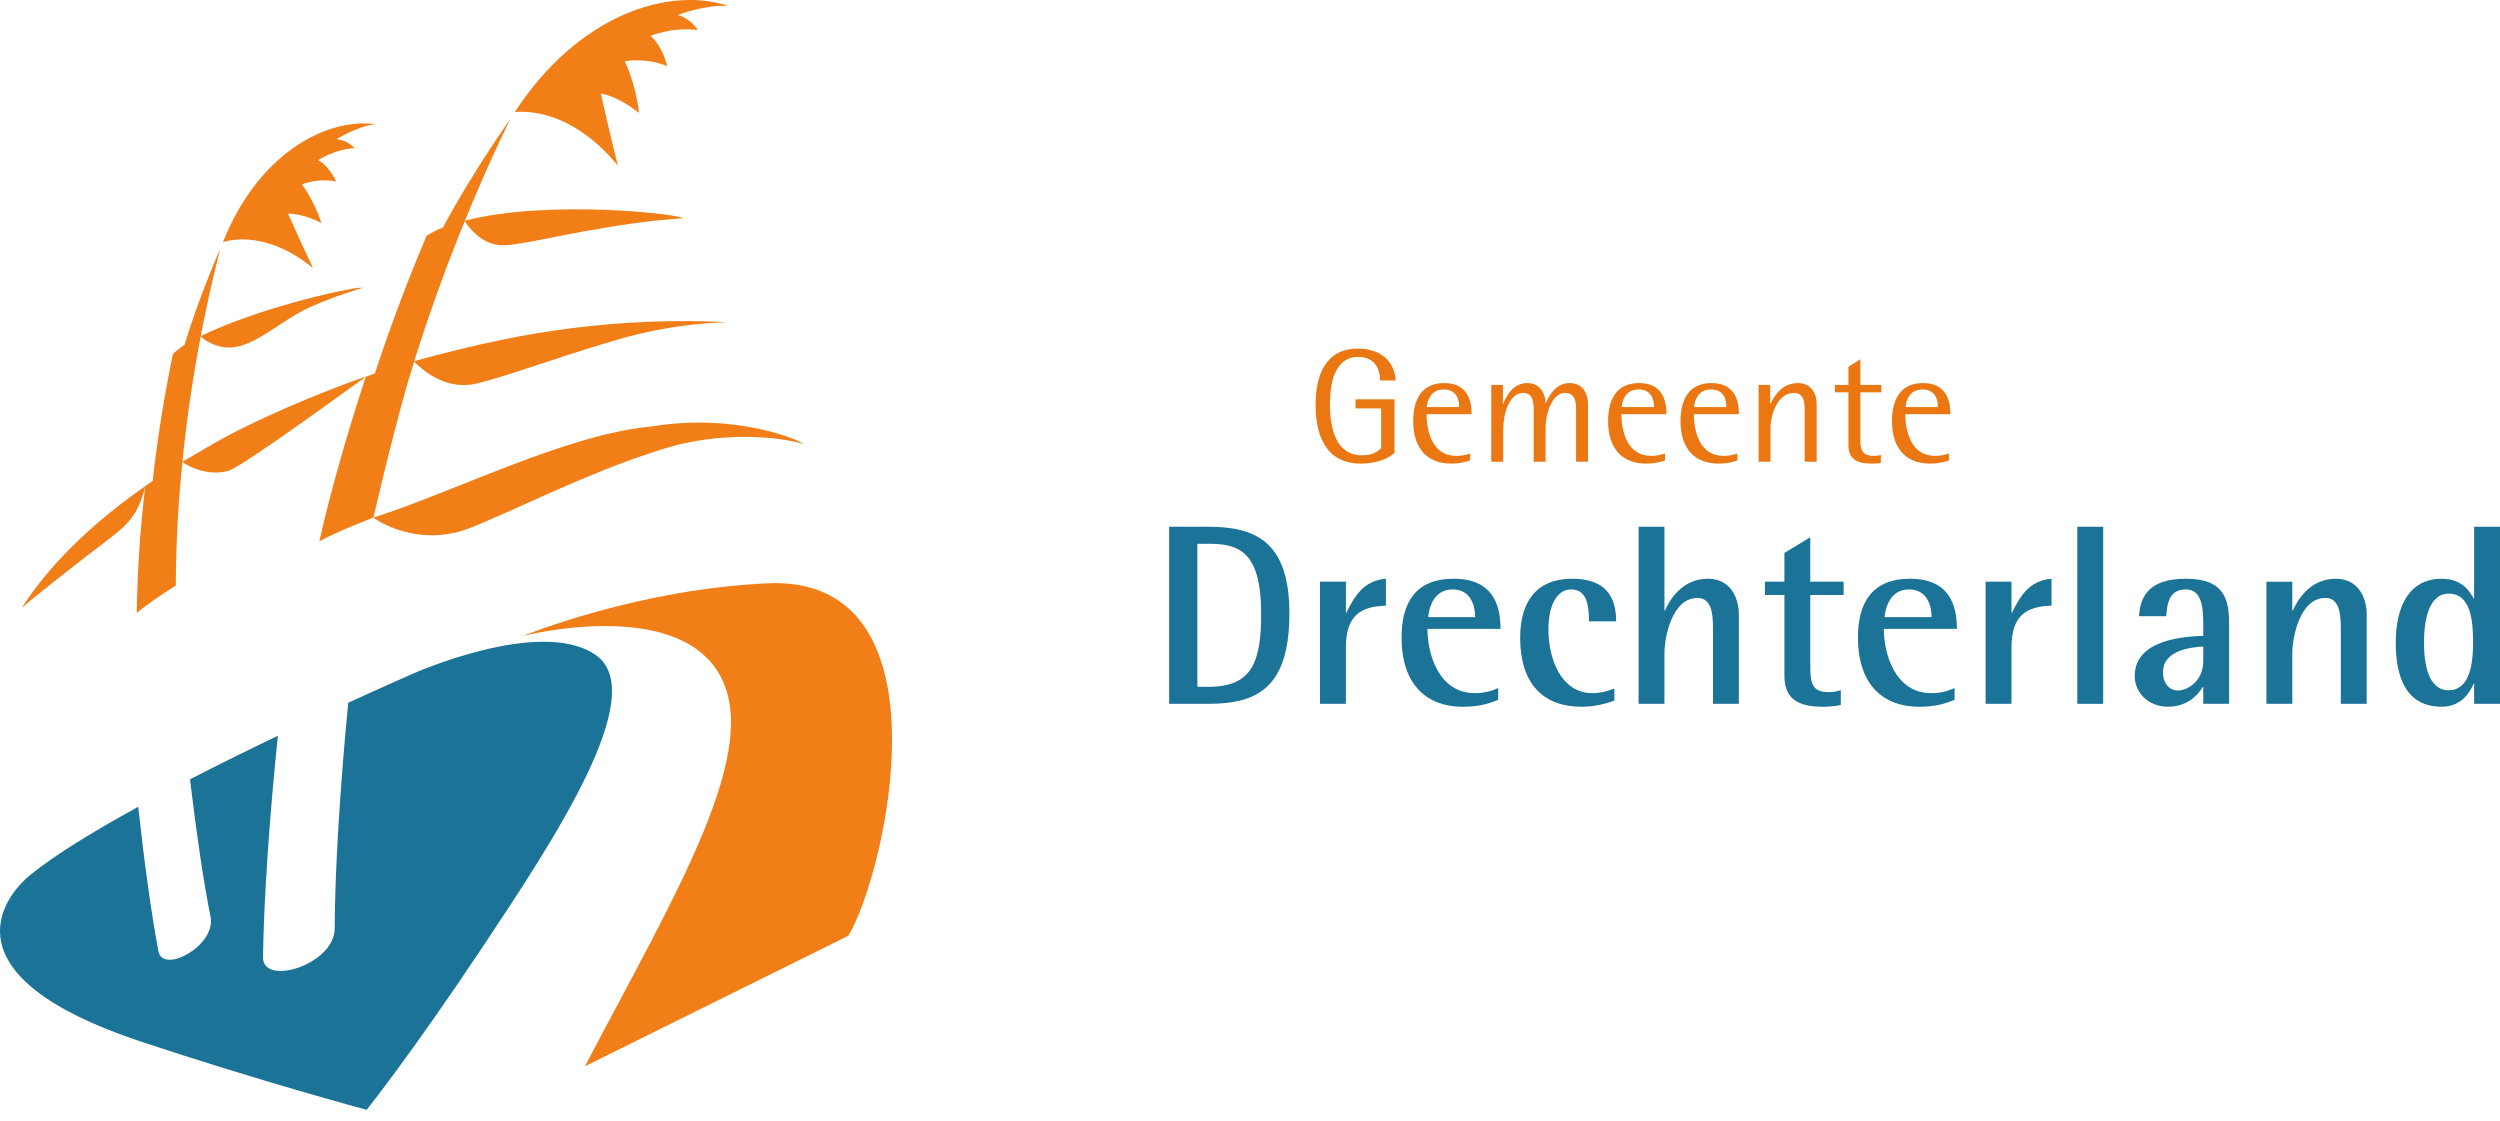 <?xml version="1.0" standalone="no"?><!-- Generator: Adobe Fireworks CS6, Export SVG Extension by Aaron Beall (http://fireworks.abeall.com) . Version: 0.6.1  --><!DOCTYPE svg PUBLIC "-//W3C//DTD SVG 1.1//EN" "http://www.w3.org/Graphics/SVG/1.1/DTD/svg11.dtd"><svg id="Untitled-Page%201" viewBox="0 0 214 96" style="background-color:#ffffff00" version="1.1"	xmlns="http://www.w3.org/2000/svg" xmlns:xlink="http://www.w3.org/1999/xlink" xml:space="preserve"	x="0px" y="0px" width="214px" height="96px">	<g id="Layer%201">		<g>			<g>				<path d="M 102.496 46.547 L 103.486 46.547 C 106.017 46.547 107.954 47.184 107.954 52.515 C 107.954 56.573 107.228 58.789 103.486 58.789 L 102.496 58.789 L 102.496 46.547 ZM 100.078 60.245 L 103.486 60.245 C 107.668 60.245 110.371 58.811 110.371 52.515 C 110.371 46.525 107.646 45.091 103.486 45.091 L 100.078 45.091 L 100.078 60.245 Z" fill="#1b7398"/>				<path d="M 112.993 49.791 L 115.208 49.791 L 115.208 52.441 L 115.252 52.441 C 115.954 51.034 116.723 49.694 118.635 49.54 L 118.635 51.846 C 116.503 51.912 115.208 52.638 115.208 55.459 L 115.208 60.248 L 112.993 60.248 L 112.993 49.791 Z" fill="#1b7398"/>				<path d="M 122.254 52.828 C 122.298 52.229 122.628 50.454 124.341 50.454 C 125.989 50.454 126.274 52.007 126.274 52.828 L 122.254 52.828 ZM 128.245 58.894 C 127.588 59.203 126.931 59.334 126.252 59.334 C 123.11 59.334 122.188 55.901 122.188 53.832 L 128.443 53.832 C 128.443 51.807 127.807 49.54 124.428 49.54 C 121.135 49.54 119.974 51.651 119.974 54.559 C 119.974 58.784 122.298 60.499 125.197 60.499 C 126.516 60.499 127.326 60.279 128.245 59.905 L 128.245 58.894 Z" fill="#1b7398"/>				<path d="M 138.189 59.972 C 137.288 60.301 136.344 60.499 135.395 60.499 C 132.06 60.499 130.126 58.497 130.126 54.596 C 130.126 51.467 131.554 49.54 134.576 49.54 C 137.397 49.54 138.343 51.026 138.343 53.186 L 136.014 53.186 C 136.014 51.93 135.882 50.454 134.488 50.454 C 133.207 50.454 132.543 51.953 132.543 53.847 C 132.543 56.404 133.626 59.334 136.321 59.334 C 136.959 59.334 137.574 59.18 138.189 58.938 L 138.189 59.972 Z" fill="#1b7398"/>				<path d="M 140.262 45.089 L 142.476 45.089 L 142.476 52.262 L 142.52 52.262 C 142.873 51.492 143.89 49.54 146.209 49.54 C 148.056 49.54 148.845 51.074 148.845 52.592 L 148.845 60.248 L 146.63 60.248 L 146.63 53.692 C 146.63 52.372 146.431 51.184 145.304 51.184 C 143.094 51.184 142.476 54.617 142.476 55.913 L 142.476 60.248 L 140.262 60.248 L 140.262 45.089 Z" fill="#1b7398"/>				<path d="M 157.573 60.343 C 157.134 60.453 156.542 60.497 156.035 60.497 C 153.951 60.497 152.745 59.86 152.745 57.837 L 152.745 50.933 L 151.075 50.933 L 151.075 49.791 L 152.745 49.791 L 152.745 47.329 L 154.959 45.99 L 154.959 49.791 L 157.816 49.791 L 157.816 50.933 L 154.959 50.933 L 154.959 56.958 C 154.959 58.497 155.113 59.245 156.542 59.245 C 156.893 59.245 157.266 59.2 157.573 59.068 L 157.573 60.343 Z" fill="#1b7398"/>				<path d="M 161.322 52.828 C 161.365 52.229 161.695 50.454 163.41 50.454 C 165.056 50.454 165.343 52.007 165.343 52.828 L 161.322 52.828 ZM 167.313 58.894 C 166.657 59.203 165.999 59.334 165.32 59.334 C 162.178 59.334 161.255 55.901 161.255 53.832 L 167.51 53.832 C 167.51 51.807 166.875 49.54 163.497 49.54 C 160.204 49.54 159.042 51.651 159.042 54.559 C 159.042 58.784 161.365 60.499 164.266 60.499 C 165.582 60.499 166.393 60.279 167.313 59.905 L 167.313 58.894 Z" fill="#1b7398"/>				<path d="M 169.968 49.791 L 172.182 49.791 L 172.182 52.441 L 172.226 52.441 C 172.93 51.034 173.699 49.694 175.611 49.54 L 175.611 51.846 C 173.479 51.912 172.182 52.638 172.182 55.459 L 172.182 60.248 L 169.968 60.248 L 169.968 49.791 Z" fill="#1b7398"/>				<path d="M 177.816 45.089 L 180.032 45.089 L 180.032 60.248 L 177.816 60.248 L 177.816 45.089 Z" fill="#1b7398"/>				<path d="M 188.598 56.574 C 188.598 58.358 187.205 59.108 186.432 59.108 C 185.702 59.108 185.149 58.491 185.149 57.543 C 185.149 55.604 187.669 55.406 188.598 55.339 L 188.598 56.574 ZM 188.598 60.248 L 190.812 60.248 L 190.812 53.499 C 190.812 51.447 190.527 49.54 187.121 49.54 C 183.821 49.54 183.206 51.182 183.096 52.749 L 185.425 52.749 C 185.513 51.513 185.754 50.454 187.121 50.454 C 188.598 50.454 188.598 52.352 188.598 53.499 L 188.598 54.426 C 187.205 54.491 182.733 54.644 182.733 57.874 C 182.733 59.329 183.941 60.497 185.592 60.497 C 187.271 60.497 188.2 59.416 188.554 58.799 L 188.598 58.799 L 188.598 60.248 Z" fill="#1b7398"/>				<path d="M 194.006 49.794 L 196.221 49.794 L 196.221 52.262 L 196.265 52.262 C 196.619 51.492 197.636 49.54 199.956 49.54 C 201.8 49.54 202.589 51.074 202.589 52.592 L 202.589 60.248 L 200.375 60.248 L 200.375 53.692 C 200.375 52.372 200.177 51.184 199.05 51.184 C 196.84 51.184 196.221 54.617 196.221 55.913 L 196.221 60.248 L 194.006 60.248 L 194.006 49.794 Z" fill="#1b7398"/>				<path d="M 207.493 55.017 C 207.493 53.192 207.868 50.817 209.607 50.817 C 211.522 50.817 211.697 53.192 211.697 55.017 C 211.697 56.755 211.433 59.086 209.607 59.086 C 207.824 59.086 207.493 56.755 207.493 55.017 ZM 211.786 60.248 L 214 60.248 L 214 45.089 L 211.786 45.089 L 211.786 51.235 L 211.742 51.235 C 211.433 50.663 210.796 49.542 209.012 49.542 C 206.24 49.542 205.076 51.872 205.076 55.016 C 205.076 58.03 205.999 60.497 209.012 60.497 C 210.707 60.497 211.433 59.24 211.742 58.535 L 211.786 58.535 L 211.786 60.248 Z" fill="#1b7398"/>				<path d="M 119.369 38.769 C 118.764 39.33 117.69 39.684 116.484 39.684 C 113.677 39.684 112.614 37.55 112.614 34.645 C 112.614 32.193 113.428 29.844 116.223 29.844 C 118.811 29.844 119.46 31.623 119.46 32.569 L 118.136 32.569 C 118.136 31.553 117.654 30.552 116.256 30.552 C 114.243 30.552 113.842 32.833 113.842 34.577 C 113.842 36.648 114.339 38.977 116.6 38.977 C 117.525 38.977 117.965 38.616 118.228 38.367 L 118.228 34.958 L 116.035 34.958 L 116.035 34.182 L 119.369 34.182 L 119.369 38.769 Z" fill="#ea7712"/>				<path d="M 122.14 34.846 C 122.14 34.483 122.389 33.337 123.561 33.337 C 124.735 33.337 124.9 34.273 124.9 34.846 L 122.14 34.846 ZM 125.844 38.829 C 125.456 38.925 125.233 39.022 124.638 39.022 C 122.609 39.022 122.113 36.909 122.113 35.458 L 125.969 35.458 C 125.969 34.916 125.969 32.789 123.631 32.789 C 121.713 32.789 120.971 34.161 120.971 36.052 C 120.971 38.469 122.251 39.684 124.21 39.684 C 124.955 39.684 125.303 39.574 125.844 39.422 L 125.844 38.829 Z" fill="#ea7712"/>				<path d="M 127.653 32.949 L 128.648 32.949 L 128.648 34.56 L 128.675 34.56 C 129.021 33.73 129.586 32.791 130.731 32.791 C 131.877 32.791 132.305 33.785 132.305 34.518 L 132.332 34.518 C 132.499 34.062 133.091 32.791 134.347 32.791 C 135.409 32.791 135.934 33.564 135.934 34.643 L 135.934 39.524 L 134.911 39.524 L 134.911 35.099 C 134.911 34.587 134.911 33.633 133.988 33.633 C 132.816 33.633 132.305 35.486 132.305 36.565 L 132.305 39.524 L 131.282 39.524 L 131.282 35.265 C 131.282 34.56 131.282 33.633 130.372 33.633 C 129.2 33.633 128.675 35.431 128.675 36.703 L 128.675 39.524 L 127.653 39.524 L 127.653 32.949 Z" fill="#ea7712"/>				<path d="M 138.821 34.846 C 138.821 34.483 139.069 33.337 140.242 33.337 C 141.414 33.337 141.58 34.273 141.58 34.846 L 138.821 34.846 ZM 142.524 38.829 C 142.135 38.925 141.914 39.022 141.317 39.022 C 139.29 39.022 138.793 36.909 138.793 35.458 L 142.649 35.458 C 142.649 34.916 142.649 32.789 140.31 32.789 C 138.394 32.789 137.652 34.161 137.652 36.052 C 137.652 38.469 138.93 39.684 140.891 39.684 C 141.636 39.684 141.982 39.574 142.524 39.422 L 142.524 38.829 Z" fill="#ea7712"/>				<path d="M 145.021 34.846 C 145.021 34.483 145.269 33.337 146.442 33.337 C 147.615 33.337 147.78 34.273 147.78 34.846 L 145.021 34.846 ZM 148.723 38.829 C 148.335 38.925 148.113 39.022 147.518 39.022 C 145.49 39.022 144.993 36.909 144.993 35.458 L 148.849 35.458 C 148.849 34.916 148.849 32.789 146.511 32.789 C 144.594 32.789 143.851 34.161 143.851 36.052 C 143.851 38.469 145.131 39.684 147.09 39.684 C 147.836 39.684 148.183 39.574 148.723 39.422 L 148.723 38.829 Z" fill="#ea7712"/>				<path d="M 150.534 32.949 L 151.528 32.949 L 151.528 34.56 L 151.555 34.56 C 151.958 33.73 152.624 32.791 153.928 32.791 C 155.076 32.791 155.506 33.785 155.506 34.518 L 155.506 39.524 L 154.481 39.524 L 154.481 35.265 C 154.481 34.56 154.481 33.633 153.567 33.633 C 152.18 33.633 151.555 35.431 151.555 36.703 L 151.555 39.524 L 150.534 39.524 L 150.534 32.949 Z" fill="#ea7712"/>				<path d="M 161.001 39.629 C 160.67 39.684 160.462 39.684 160.187 39.684 C 158.833 39.684 158.211 39.215 158.225 38.026 L 158.225 33.586 L 157.065 33.586 L 157.065 32.952 L 158.225 32.952 L 158.225 31.386 L 159.248 30.758 L 159.248 32.952 L 161.043 32.952 L 161.043 33.586 L 159.248 33.586 L 159.248 37.487 C 159.234 38.262 159.248 39.022 160.379 39.022 C 160.725 39.022 160.877 38.981 161.001 38.939 L 161.001 39.629 Z" fill="#ea7712"/>				<path d="M 163.123 34.846 C 163.123 34.483 163.371 33.337 164.544 33.337 C 165.717 33.337 165.882 34.273 165.882 34.846 L 163.123 34.846 ZM 166.827 38.829 C 166.438 38.925 166.216 39.022 165.621 39.022 C 163.592 39.022 163.096 36.909 163.096 35.458 L 166.951 35.458 C 166.951 34.916 166.951 32.789 164.614 32.789 C 162.696 32.789 161.954 34.161 161.954 36.052 C 161.954 38.469 163.234 39.684 165.193 39.684 C 165.938 39.684 166.284 39.574 166.827 39.422 L 166.827 38.829 Z" fill="#ea7712"/>			</g>			<path d="M 44.751 54.442 C 44.751 54.442 57.586 51.124 61.504 57.589 C 65.422 64.055 57.874 76.409 50.07 91.27 L 72.619 80.101 C 75.791 74.862 81.568 49.724 66.154 49.914 C 54.709 50.333 44.751 54.442 44.751 54.442 Z" fill="#f17e17"/>			<path d="M 58.457 18.694 C 58.514 18.364 46.994 17.017 39.783 18.895 C 39.781 18.899 39.779 18.905 39.777 18.909 C 40.087 19.44 41.122 20.774 42.626 20.966 C 43.647 21.207 47.81 20.127 51.525 19.54 C 55.255 18.873 58.581 18.659 58.457 18.694 Z" fill="#f17e17"/>			<path d="M 39.771 18.898 C 39.773 18.902 39.775 18.905 39.777 18.909 C 39.779 18.905 39.781 18.899 39.783 18.895 C 39.779 18.897 39.775 18.898 39.771 18.898 Z" fill="#ea7712"/>			<path d="M 62.114 27.618 C 62.099 27.524 57.092 27.308 52.03 27.769 C 45.788 28.289 40.387 29.558 35.446 30.913 C 35.444 30.918 35.443 30.923 35.441 30.93 C 35.989 31.536 37.725 33.092 39.956 32.952 C 41.324 32.967 47.408 30.657 52.576 29.156 C 57.812 27.581 62.103 27.586 62.114 27.618 Z" fill="#f17e17"/>			<path d="M 35.43 30.917 C 35.433 30.921 35.437 30.925 35.441 30.93 C 35.442 30.923 35.444 30.918 35.446 30.913 C 35.44 30.914 35.435 30.915 35.43 30.917 Z" fill="#ea7712"/>			<path d="M 68.799 38.021 C 68.725 37.793 63.117 35.283 55.76 36.508 C 48.457 37.168 38.721 42.181 31.985 44.295 C 31.983 44.302 31.981 44.309 31.98 44.316 C 32.866 44.981 35.642 46.331 38.788 45.624 C 40.73 45.393 48.981 40.922 55.886 38.712 C 62.864 36.282 68.746 37.943 68.799 38.021 Z" fill="#f17e17"/>			<path d="M 31.962 44.304 C 31.968 44.308 31.974 44.312 31.98 44.316 C 31.981 44.309 31.983 44.302 31.985 44.295 C 31.977 44.298 31.969 44.301 31.962 44.304 Z" fill="#ea7712"/>			<path d="M 44.069 9.586 C 49.505 1.258 57.248 -1.196 62.361 0.511 C 60.431 0.374 58.017 1.274 58.022 1.278 C 58.025 1.28 59.052 1.526 59.731 2.576 C 57.596 2.281 55.673 3.071 55.678 3.074 C 55.687 3.081 56.643 3.781 57.111 5.663 C 55.283 4.883 53.481 5.252 53.48 5.251 C 53.486 5.254 54.417 7.131 54.7 9.675 C 52.875 8.207 51.438 8.001 51.434 8 C 51.441 8.004 51.977 10.558 52.889 14.181 C 48.496 8.833 44.134 9.629 44.069 9.586 Z" fill="#f17e17"/>			<path d="M 31.058 24.65 C 31.051 24.38 22.583 26.135 17.176 28.77 C 17.175 28.774 17.174 28.778 17.174 28.782 C 17.503 29.154 18.601 29.831 19.822 29.742 C 21.687 29.622 23.731 27.788 25.716 26.702 C 27.701 25.616 31.151 24.602 31.058 24.65 Z" fill="#f17e17"/>			<path d="M 17.167 28.774 C 17.169 28.778 17.172 28.78 17.174 28.782 C 17.174 28.778 17.175 28.774 17.176 28.77 C 17.173 28.773 17.17 28.774 17.167 28.774 Z" fill="#ea7712"/>			<path d="M 31.309 32.252 C 31.293 32.209 27.303 33.622 23.023 35.574 C 19.66 37.108 18.252 37.983 15.61 39.532 C 15.61 39.536 15.609 39.541 15.609 39.545 C 16.139 39.938 17.765 40.779 19.508 40.312 C 20.593 40.107 31.296 32.229 31.309 32.252 Z" fill="#f17e17"/>			<path d="M 15.61 39.532 C 15.609 39.526 15.611 39.522 15.611 39.517 L 15.611 39.517 " fill="#ea7712"/>			<path d="M 50.977 56.056 C 46.234 52.786 35.279 57.696 35.279 57.696 C 35.279 57.696 33.086 58.651 29.808 60.156 C 29.11 67.315 28.66 74.707 28.65 79.473 C 28.65 82.567 22.489 84.472 22.513 81.941 C 22.58 76.98 23.075 69.826 23.788 62.979 C 21.38 64.133 18.804 65.4 16.265 66.708 C 16.796 71.22 17.431 75.519 18.022 78.488 C 18.515 80.937 13.943 83.427 13.558 81.42 C 12.947 78.158 12.328 73.656 11.833 69.061 C 8.105 71.107 4.776 73.132 2.646 74.849 C 0.147 76.864 -4.76 83.558 12.005 89.141 C 22.2 92.534 31.385 95 31.385 95 C 31.385 95 35.147 90.316 41.309 81.066 C 47.47 71.817 55.721 59.325 50.977 56.056 Z" fill="#1b7398"/>			<path d="M 38.09 23.244 C 38.299 22.684 38.513 22.127 38.728 21.569 C 38.971 20.943 39.216 20.318 39.467 19.695 C 40.754 16.501 42.147 13.338 43.651 10.234 C 43.673 10.189 40.413 14.791 37.918 19.474 C 37.4 19.679 36.926 19.913 36.515 20.189 C 34.86 24.081 33.39 28.012 32.092 31.96 C 31.837 32.049 31.58 32.144 31.309 32.252 C 29.86 36.688 28.372 41.73 27.334 46.34 C 28.609 45.641 30.179 45.002 31.962 44.304 C 31.967 44.308 33.44 37.877 34.855 32.908 C 35.812 29.674 36.893 26.446 38.09 23.244 Z" fill="#f17e17"/>			<path d="M 16.527 32.496 C 16.604 32.01 16.686 31.525 16.77 31.04 C 16.861 30.514 16.954 29.989 17.052 29.463 C 17.561 26.727 18.16 23.999 18.856 21.3 C 18.867 21.26 17.02 25.422 15.792 29.526 C 15.415 29.77 15.078 30.031 14.796 30.316 C 14.05 33.938 13.474 37.564 13.069 41.169 C 12.846 41.321 12.626 41.473 12.431 41.612 C 11.993 45.342 11.764 48.808 11.702 52.473 C 12.599 51.717 13.739 50.963 15.037 50.127 C 15.041 50.129 15.045 50.13 15.05 50.133 C 15.06 47.015 15.204 43.973 15.499 40.75 C 15.742 38.008 16.086 35.251 16.527 32.496 Z" fill="#f17e17"/>			<path d="M 19.084 20.72 C 22.058 13.262 27.795 10.085 32.114 10.621 C 30.564 10.821 28.798 11.918 28.802 11.92 C 28.805 11.921 29.657 11.951 30.362 12.674 C 28.625 12.781 27.229 13.713 27.233 13.715 C 27.242 13.719 28.11 14.12 28.78 15.536 C 27.209 15.21 25.842 15.788 25.841 15.788 C 25.846 15.79 26.882 17.126 27.512 19.094 C 25.834 18.224 24.664 18.29 24.66 18.289 C 24.667 18.292 25.498 20.228 26.797 22.949 C 22.467 19.418 19.142 20.743 19.084 20.72 Z" fill="#f17e17"/>			<path d="M 1.862 52.046 C 3.33 49.719 6.416 45.802 12.431 41.612 C 12.434 41.614 12.439 41.615 12.442 41.617 C 11.802 44.163 10.949 44.917 8.91 46.456 C 6.87 47.996 2.405 51.5 1.862 52.046 Z" fill="#f17e17"/>		</g>	</g></svg>